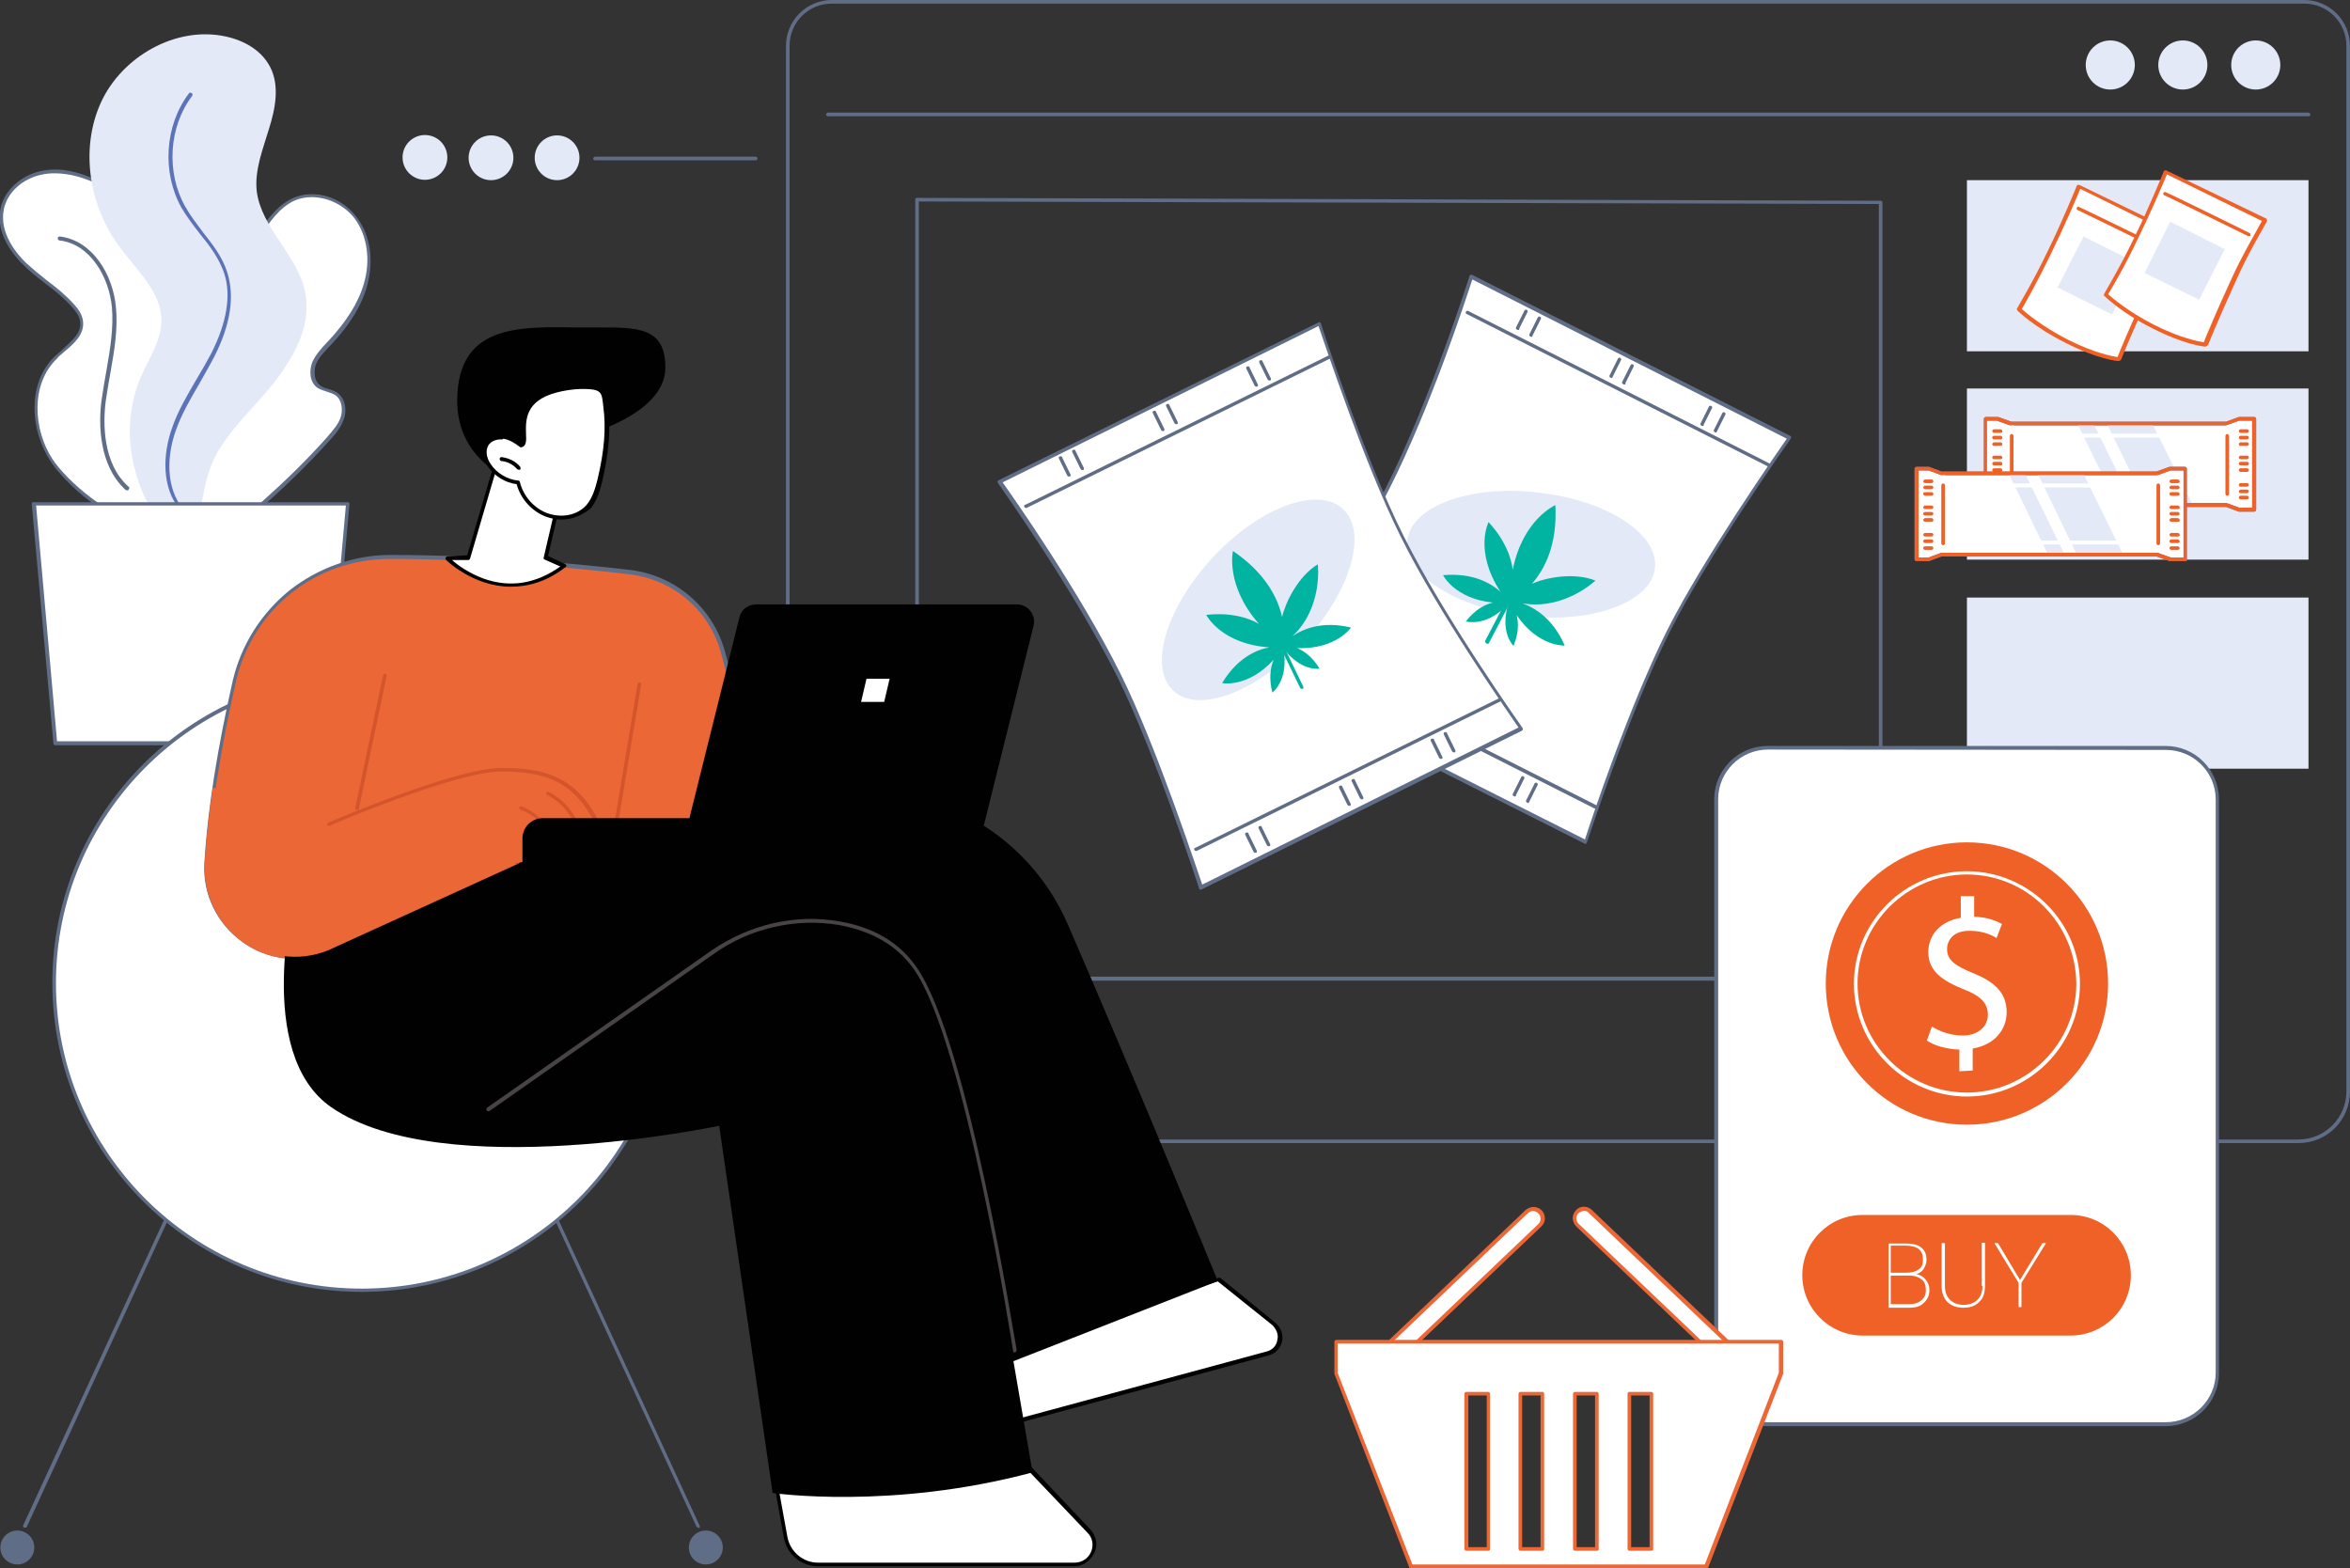 <?xml version="1.0" encoding="UTF-8"?>
<!-- Generator: Adobe Illustrator 16.0.3, SVG Export Plug-In . SVG Version: 6.00 Build 0)  -->
<svg xmlns="http://www.w3.org/2000/svg" xmlns:xlink="http://www.w3.org/1999/xlink" version="1.1" id="Layer_1" x="0px" y="0px" width="650.9px" height="434.4px" viewBox="-68.7 -45.9 650.9 434.4" xml:space="preserve">
<rect x="-68.7" y="-45.9" width="650.9" height="434.4" fill="#333333" stroke="none"/>
<g>
	<path fill="#5F6D86" d="M567.9,270.7H161.7c-7,0-12.7-5.7-12.7-12.7V-33.2c0-7,5.7-12.7,12.7-12.7h407.8c7,0,12.7,5.7,12.7,12.7   v289.6C582.2,264.3,575.9,270.7,567.9,270.7z M161.7-44.9c-6.5,0-11.7,5.2-11.7,11.7V258c0,6.5,5.2,11.7,11.7,11.7h406.2   c7.4,0,13.3-6,13.3-13.3V-33.2c0-6.5-5.2-11.7-11.7-11.7H161.7z"></path>
	<g>
		<g>
			<ellipse fill="#E3E9F6" cx="515.8" cy="-27.9" rx="6.8" ry="6.8"></ellipse>
			<ellipse fill="#E3E9F6" cx="535.9" cy="-27.9" rx="6.8" ry="6.8"></ellipse>
			<ellipse fill="#E3E9F6" cx="556.1" cy="-27.9" rx="6.8" ry="6.8"></ellipse>
		</g>
	</g>
	<path fill="#5F6D86" d="M570.8-13.7H160.6c-0.3,0-0.5-0.3-0.5-0.5s0.3-0.5,0.5-0.5h410.1c0.3,0,0.5,0.3,0.5,0.5   C571.3-13.8,571-13.7,570.8-13.7z"></path>
	<g>
		<path fill="#5F6D86" d="M452.2,225.7H185.3c-0.3,0-0.5-0.3-0.5-0.5V9.4c0-0.1,0.1-0.3,0.1-0.4c0.1-0.1,0.3-0.1,0.4-0.1l0,0    l266.9,0.8c0.3,0,0.5,0.3,0.5,0.5v215.1C452.9,225.4,452.6,225.7,452.2,225.7z M185.8,224.6h265.9V10.6L185.8,9.9V224.6    L185.8,224.6z"></path>
	</g>
	<path fill="#FFFFFF" d="M427,75.6c0,0-22.3,31.4-33.5,53.4c-11.7,23-23,58.5-23,58.5l-88.4-44.6c0,0,22.8-32.2,33.5-53.4   c12.4-24.6,23.2-58.5,23.2-58.5L427,75.6z"></path>
	<path fill="#5F6D86" d="M370.6,187.9c-0.1,0-0.1,0-0.3-0.1l-88.4-44.5c-0.1-0.1-0.3-0.1-0.3-0.4c0-0.1,0-0.3,0.1-0.4   c0.3-0.4,23-32.5,33.5-53.4c12.3-24.3,23-58.1,23.1-58.5c0-0.1,0.1-0.3,0.3-0.4c0.1-0.1,0.3,0,0.4,0l88.1,44.6   c0.1,0.1,0.3,0.1,0.3,0.4c0,0.1,0,0.3-0.1,0.4c-0.3,0.4-22.4,31.6-33.4,53.3c-11.4,22.6-22.8,58-23,58.3c0,0.1-0.1,0.3-0.3,0.4   C370.7,187.9,370.6,187.9,370.6,187.9z M282.9,142.6l87.4,44c1.5-4.7,12.2-36.9,22.8-58c10.3-20.3,30.2-48.8,33.1-53l-87.1-44.1   c-1.5,4.6-11.5,35.4-23,58C306.3,109.2,285.8,138.5,282.9,142.6z"></path>
	<g>
		<path fill="#5F6D86" d="M373.2,178.1c-0.1,0-0.1,0-0.3-0.1l-83.4-42.2l0.5-0.9l83.4,42.2c0.3,0.1,0.4,0.4,0.3,0.6    C373.6,178,373.5,178.1,373.2,178.1z"></path>
		<g>
			<path fill="#5F6D86" d="M302.8,151c-0.1,0-0.1,0-0.3-0.1c-0.3-0.1-0.4-0.4-0.3-0.6l2.3-4.6c0.1-0.3,0.4-0.4,0.6-0.3     c0.3,0.1,0.4,0.4,0.3,0.6l-2.3,4.6C303.3,151,303.1,151,302.8,151z"></path>
			<path fill="#5F6D86" d="M299.3,149.2c-0.1,0-0.1,0-0.3-0.1c-0.3-0.1-0.4-0.4-0.3-0.6l2.3-4.6c0.1-0.3,0.4-0.4,0.8-0.3     c0.3,0.1,0.4,0.4,0.3,0.6l-2.3,4.6C299.7,149.1,299.4,149.2,299.3,149.2z"></path>
			<path fill="#5F6D86" d="M325.2,162.2c-0.1,0-0.1,0-0.3-0.1c-0.3-0.1-0.4-0.4-0.3-0.6l2.3-4.6c0.1-0.3,0.4-0.4,0.6-0.3     c0.3,0.1,0.4,0.4,0.3,0.6l-2.3,4.6C325.5,162,325.4,162.2,325.2,162.2z"></path>
			<path fill="#5F6D86" d="M328.8,163.9c-0.1,0-0.1,0-0.3-0.1c-0.3-0.1-0.4-0.4-0.3-0.6l2.3-4.6c0.1-0.3,0.4-0.4,0.6-0.3     c0.3,0.1,0.4,0.4,0.3,0.6l-2.3,4.6C329.2,163.9,329.1,163.9,328.8,163.9z"></path>
			<path fill="#5F6D86" d="M350.9,174.7c-0.1,0-0.1,0-0.3-0.1c-0.3-0.1-0.4-0.4-0.3-0.6l2.3-4.6c0.1-0.3,0.4-0.4,0.6-0.3     c0.3,0.1,0.4,0.4,0.3,0.6l-2.3,4.6C351.3,174.6,351,174.7,350.9,174.7z"></path>
			<path fill="#5F6D86" d="M354.6,176.5c-0.1,0-0.1,0-0.3-0.1c-0.3-0.1-0.4-0.4-0.3-0.6l2.3-4.6c0.1-0.3,0.4-0.4,0.6-0.3     c0.3,0.1,0.4,0.4,0.3,0.6l-2.3,4.6C354.8,176.4,354.7,176.5,354.6,176.5z"></path>
		</g>
	</g>
	<g>
		<path fill="#5F6D86" d="M421.3,83.4c-0.1,0-0.1,0-0.3-0.1l-83.4-42.2c-0.3-0.1-0.4-0.4-0.3-0.6s0.4-0.4,0.6-0.3l83.4,42.2    c0.3,0.1,0.4,0.4,0.3,0.6C421.7,83.3,421.4,83.4,421.3,83.4z"></path>
		<g>
			<path fill="#5F6D86" d="M355.5,47.4c-0.1,0-0.1,0-0.3-0.1c-0.3-0.1-0.4-0.4-0.3-0.6l2.3-4.6c0.1-0.3,0.4-0.4,0.6-0.3     c0.3,0.1,0.4,0.4,0.3,0.6l-2.3,4.6C355.8,47.3,355.6,47.4,355.5,47.4z"></path>
			<path fill="#5F6D86" d="M351.8,45.5c-0.1,0-0.1,0-0.3-0.1c-0.3-0.1-0.4-0.4-0.3-0.6l2.3-4.6c0.1-0.3,0.4-0.4,0.6-0.3     c0.3,0.1,0.4,0.4,0.3,0.6l-2.3,4.6C352.2,45.4,352,45.5,351.8,45.5z"></path>
			<path fill="#5F6D86" d="M377.7,58.8c-0.1,0-0.1,0-0.3-0.1c-0.3-0.1-0.4-0.4-0.3-0.6l2.3-4.6c0.1-0.3,0.4-0.4,0.6-0.3     c0.3,0.1,0.4,0.4,0.3,0.6l-2.3,4.6C377.9,58.7,377.8,58.8,377.7,58.8z"></path>
			<path fill="#5F6D86" d="M381.2,60.6c-0.1,0-0.1,0-0.3-0.1c-0.3-0.1-0.4-0.4-0.3-0.6l2.3-4.6c0.1-0.3,0.4-0.4,0.6-0.3     c0.3,0.1,0.4,0.4,0.3,0.6l-2.3,4.6C381.6,60.5,381.5,60.6,381.2,60.6z"></path>
			<path fill="#5F6D86" d="M402.9,72.1c-0.1,0-0.1,0-0.3-0.1c-0.3-0.1-0.4-0.4-0.3-0.6l2.3-4.6c0.1-0.3,0.4-0.4,0.6-0.3     c0.3,0.1,0.4,0.4,0.3,0.6l-2.3,4.6C403.3,72,403,72.1,402.9,72.1z"></path>
			<path fill="#5F6D86" d="M406.6,73.9c-0.1,0-0.1,0-0.3-0.1c-0.3-0.1-0.4-0.4-0.3-0.6l2.3-4.6c0.1-0.3,0.4-0.4,0.6-0.3     c0.3,0.1,0.4,0.4,0.3,0.6l-2.3,4.6C406.8,73.8,406.7,73.9,406.6,73.9z"></path>
		</g>
	</g>
	<path fill="#E3E9F6" d="M389.7,111.4c-1,9.4-17.2,15.5-36.1,13.3c-18.9-2.2-33.5-11.4-32.5-20.9c1-9.4,17.2-15.5,36.1-13.3   C376.3,92.6,390.7,101.9,389.7,111.4z"></path>
	<g>
		<path fill="#01B4A2" d="M343.3,132.4c-0.1,0-0.1,0-0.3-0.1c-0.3-0.1-0.4-0.4-0.3-0.8l6.6-12.6c0.1-0.3,0.4-0.4,0.8-0.3    c0.3,0.1,0.4,0.4,0.3,0.8l-6.6,12.6C343.7,132.4,343.5,132.4,343.3,132.4z"></path>
		<path fill="#01B4A2" d="M364.7,132.9c-3.3-7.5-8.2-10.4-11.7-11.7c11.5,2,20.2-6.3,20.2-6.3c-6-2.4-13.9-0.8-17.6,0.9    c3.6-4.1,7.1-10.9,6.5-21.8c0,0-9,3.9-11.8,17.9c-0.5-3.8-2.3-8.4-6.7-13.2c0,0-4.1,8,3.3,19.3c-2.7-2.4-7.6-5.3-15.9-4.6    c0,0,3.2,6.5,13.8,7.6c-2.2,0.5-4.9,1.9-7.5,5.2c0,0,5.7,1.8,11.8-4.9c-2.5,7.9,1.4,11.7,1.4,11.7c1.5-3.6,1.4-6.3,0.9-8.5    C357.4,133.3,364.7,132.9,364.7,132.9z"></path>
	</g>
	<path fill="#FFFFFF" d="M296.9,43.9c0,0,11.9,36.6,22.8,58.7c11.4,23,33.1,53.4,33.1,53.4l-88.6,44c0,0-12.2-37.5-22.7-58.8   c-12.3-24.7-33-53.5-33-53.5L296.9,43.9z"></path>
	<path fill="#5F6D86" d="M264,200.5c-0.1,0-0.1,0-0.3,0c-0.1-0.1-0.3-0.1-0.3-0.4c-0.1-0.4-12.3-37.8-22.7-58.7   c-12.2-24.3-32.7-53.1-33-53.5c-0.1-0.1-0.1-0.3-0.1-0.4c0-0.1,0.1-0.3,0.3-0.4l88.6-43.7c0.1-0.1,0.3-0.1,0.4,0   c0.1,0.1,0.3,0.1,0.3,0.4c0.1,0.4,11.9,36.9,22.8,58.6c11.3,22.7,32.8,53,33,53.3c0.1,0.1,0.1,0.3,0.1,0.4c0,0.1-0.1,0.3-0.3,0.4   l-88.8,44C264.2,200.5,264.2,200.5,264,200.5z M209,87.7c2.8,3.9,21.4,30.4,32.7,53.1c9.8,19.7,20.9,53.5,22.6,58.3l87.6-43.5   c-2.8-4.1-22.2-31.8-32.7-53c-10.1-20.3-21-53.4-22.7-58.2L209,87.7z"></path>
	<g>
		<path fill="#5F6D86" d="M262.6,189.8c-0.1,0-0.4-0.1-0.5-0.3c-0.1-0.3,0-0.6,0.3-0.6l83.9-41.3c0.3-0.1,0.6,0,0.6,0.3    c0.1,0.3,0,0.6-0.3,0.6l-83.9,41.3H262.6z"></path>
		<g>
			<path fill="#5F6D86" d="M282.7,188.5c-0.1,0-0.4-0.1-0.5-0.3l-2.3-4.7c-0.1-0.3,0-0.6,0.3-0.6c0.3-0.1,0.6,0,0.6,0.3l2.3,4.7     c0.1,0.3,0,0.6-0.3,0.6C282.8,188.4,282.8,188.5,282.7,188.5z"></path>
			<path fill="#5F6D86" d="M279,190.3c-0.1,0-0.4-0.1-0.5-0.3l-2.3-4.7c-0.1-0.3,0-0.6,0.3-0.6c0.3-0.1,0.6,0,0.6,0.3l2.3,4.7     c0.1,0.3,0,0.6-0.3,0.6C279.3,190.2,279.1,190.3,279,190.3z"></path>
			<path fill="#5F6D86" d="M305,177.3c-0.1,0-0.4-0.1-0.5-0.3l-2.3-4.7c-0.1-0.3,0-0.6,0.3-0.6c0.3-0.1,0.6,0,0.6,0.3l2.3,4.7     c0.1,0.3,0,0.6-0.3,0.6H305z"></path>
			<path fill="#5F6D86" d="M308.5,175.5c-0.1,0-0.4-0.1-0.5-0.3l-2.3-4.7c-0.1-0.3,0-0.6,0.3-0.6c0.3-0.1,0.6,0,0.6,0.3l2.3,4.7     c0.1,0.3,0,0.6-0.3,0.6C308.8,175.5,308.7,175.5,308.5,175.5z"></path>
			<path fill="#5F6D86" d="M330.4,164.3c-0.1,0-0.4-0.1-0.5-0.3l-2.3-4.7c-0.1-0.3,0-0.6,0.3-0.6c0.3-0.1,0.6,0,0.6,0.3l2.3,4.7     c0.1,0.3,0,0.6-0.3,0.6C330.5,164.2,330.5,164.3,330.4,164.3z"></path>
			<path fill="#5F6D86" d="M334,162.5c-0.1,0-0.4-0.1-0.5-0.3l-2.3-4.7c-0.1-0.3,0-0.6,0.3-0.6c0.3-0.1,0.6,0,0.6,0.3l2.3,4.7     c0.1,0.3,0,0.6-0.3,0.6C334.2,162.4,334,162.5,334,162.5z"></path>
		</g>
	</g>
	<g>
		<path fill="#5F6D86" d="M215.5,94.8c-0.1,0-0.4-0.1-0.5-0.3c-0.1-0.3,0-0.6,0.3-0.6l83.9-41.3c0.3-0.1,0.6,0,0.6,0.3    c0.1,0.3,0,0.6-0.3,0.6l-83.9,41.3H215.5z"></path>
		<g>
			<path fill="#5F6D86" d="M231.1,84.3c-0.1,0-0.4-0.1-0.5-0.3l-2.3-4.7c-0.1-0.3,0-0.6,0.3-0.6c0.3-0.1,0.6,0,0.6,0.3l2.3,4.7     c0.1,0.3,0,0.6-0.3,0.6H231.1z"></path>
			<path fill="#5F6D86" d="M227.4,86.1c-0.1,0-0.4-0.1-0.5-0.3l-2.3-4.7c-0.1-0.3,0-0.6,0.3-0.6c0.3-0.1,0.6,0,0.6,0.3l2.3,4.7     c0.1,0.3,0,0.6-0.3,0.6H227.4z"></path>
			<path fill="#5F6D86" d="M253.4,73.5c-0.1,0-0.4-0.1-0.5-0.3l-2.3-4.7c-0.1-0.3,0-0.6,0.3-0.6c0.3-0.1,0.6,0,0.6,0.3l2.3,4.7     c0.1,0.3,0,0.6-0.3,0.6C253.6,73.5,253.5,73.5,253.4,73.5z"></path>
			<path fill="#5F6D86" d="M257.1,71.6c-0.1,0-0.4-0.1-0.5-0.3l-2.3-4.7c-0.1-0.3,0-0.6,0.3-0.6c0.3-0.1,0.6,0,0.6,0.3l2.3,4.7     c0.1,0.3,0,0.6-0.3,0.6C257.2,71.6,257.2,71.6,257.1,71.6z"></path>
			<path fill="#5F6D86" d="M279.3,61.2c-0.1,0-0.4-0.1-0.5-0.3l-2.3-4.7c-0.1-0.3,0-0.6,0.3-0.6c0.3-0.1,0.6,0,0.6,0.3l2.3,4.7     c0.1,0.3,0,0.6-0.3,0.6H279.3z"></path>
			<path fill="#5F6D86" d="M282.9,59.5c-0.1,0-0.4-0.1-0.5-0.3l-2.3-4.7c-0.1-0.3,0-0.6,0.3-0.6c0.3-0.1,0.6,0,0.6,0.3l2.3,4.7     c0.1,0.3,0,0.6-0.3,0.6H282.9z"></path>
		</g>
	</g>
	<path fill="#E3E9F6" d="M303.3,95.1c7,6.5,2,23-10.9,36.9c-13.1,13.8-29.2,19.9-36.1,13.4c-7-6.5-2-23,10.9-36.9   C280.1,94.6,296.4,88.6,303.3,95.1z"></path>
	<g>
		<path fill="#01B4A2" d="M291.9,144.9c-0.1,0-0.4-0.1-0.5-0.3l-6.2-12.8c-0.1-0.3,0-0.6,0.3-0.6c0.3-0.1,0.6,0,0.6,0.3l6.2,12.8    c0.1,0.3,0,0.6-0.3,0.6C292.1,144.9,292.1,144.9,291.9,144.9z"></path>
		<path fill="#01B4A2" d="M305.5,127.9c-8-1.9-13.3,0.4-16.2,2.4c8.5-8,7-19.9,7-19.9c-5.5,3.3-9,10.7-9.9,14.6    c-1.1-5.2-4.6-12.2-13.6-18.3c0,0-2.2,9.5,7.2,20.2c-3.3-1.9-8.1-3.2-14.6-2.5c0,0,4.1,8.1,17.5,9c-3.5,0.6-8.9,2.9-13.1,9.9    c0,0,7.1,1.4,14.3-6.5c-0.9,2-1.4,5.1-0.4,9.1c0,0,4.8-3.4,3-12.4c4.8,6.7,10.1,5.8,10.1,5.8c-2-3.3-4.3-4.9-6.2-5.7    C301.4,134,305.5,127.9,305.5,127.9z"></path>
	</g>
	<g>
		<rect x="476.1" y="4" fill="#E3E9F6" width="94.6" height="47.4"></rect>
		<rect x="476.1" y="61.7" fill="#E3E9F6" width="94.6" height="47.4"></rect>
		<rect x="476.1" y="119.6" fill="#E3E9F6" width="94.6" height="47.4"></rect>
	</g>
	<g>
		<polygon fill="#FFFFFF" points="488.1,71.5 484.6,70.1 481.1,70.1 481.1,95.2 484.6,95.2 488.1,93.9 547.8,93.9 551.4,95.2     555.7,95.2 555.7,70.1 551.4,70.1 547.8,71.5   "></polygon>
		<path fill="#5B73B7" d="M555.7,95.8h-4.2c-0.1,0-0.1,0-0.1,0l-3.5-1.3h-59.5l-3.6,1.3c-0.1,0-0.1,0-0.1,0h-3.4    c-0.3,0-0.5-0.3-0.5-0.5V70.1c0-0.3,0.3-0.5,0.5-0.5h3.4c0.1,0,0.1,0,0.1,0l3.6,1.3h59.5l3.5-1.3c0.1,0,0.1,0,0.1,0h4.2    c0.3,0,0.5,0.3,0.5,0.5v25.1C556.2,95.6,555.9,95.8,555.7,95.8z M551.5,94.7h3.6V70.6h-3.6l-3.6,1.3c-0.1,0-0.1,0-0.1,0h-59.7    c-0.1,0-0.1,0-0.1,0l-3.6-1.3h-2.8v24.1h2.8l3.6-1.3c0.1,0,0.1,0,0.1,0h59.7c0.1,0,0.1,0,0.1,0L551.5,94.7z"></path>
	</g>
	<g>
		<path fill="#EF6126" d="M548.2,91.4c-0.3,0-0.5-0.3-0.5-0.5V74.8c0-0.3,0.3-0.5,0.5-0.5s0.5,0.3,0.5,0.5v16.1    C548.7,91.2,548.5,91.4,548.2,91.4z"></path>
		<g>
			<g>
				<path fill="#EF6126" d="M553.7,74h-1.8c-0.3,0-0.5-0.3-0.5-0.5c0-0.3,0.3-0.5,0.5-0.5h1.8c0.3,0,0.5,0.3,0.5,0.5      C554.2,73.8,553.9,74,553.7,74z"></path>
				<path fill="#EF6126" d="M553.7,75.8h-1.8c-0.3,0-0.5-0.3-0.5-0.5c0-0.3,0.3-0.5,0.5-0.5h1.8c0.3,0,0.5,0.3,0.5,0.5      C554.2,75.6,553.9,75.8,553.7,75.8z"></path>
				<path fill="#EF6126" d="M553.7,77.6h-1.8c-0.3,0-0.5-0.3-0.5-0.5s0.3-0.5,0.5-0.5h1.8c0.3,0,0.5,0.3,0.5,0.5      S553.9,77.6,553.7,77.6z"></path>
			</g>
			<g>
				<path fill="#EF6126" d="M553.7,81.3h-1.8c-0.3,0-0.5-0.3-0.5-0.5c0-0.3,0.3-0.5,0.5-0.5h1.8c0.3,0,0.5,0.3,0.5,0.5      C554.2,81,553.9,81.3,553.7,81.3z"></path>
				<path fill="#EF6126" d="M553.7,83h-1.8c-0.3,0-0.5-0.3-0.5-0.5s0.3-0.5,0.5-0.5h1.8c0.3,0,0.5,0.3,0.5,0.5      C554.2,82.9,553.9,83,553.7,83z"></path>
				<path fill="#EF6126" d="M553.7,84.8h-1.8c-0.3,0-0.5-0.3-0.5-0.5c0-0.3,0.3-0.5,0.5-0.5h1.8c0.3,0,0.5,0.3,0.5,0.5      C554.2,84.6,553.9,84.8,553.7,84.8z"></path>
			</g>
			<g>
				<path fill="#EF6126" d="M553.7,88.9h-1.8c-0.3,0-0.5-0.3-0.5-0.5c0-0.3,0.3-0.5,0.5-0.5h1.8c0.3,0,0.5,0.3,0.5,0.5      C554.2,88.6,553.9,88.9,553.7,88.9z"></path>
				<path fill="#EF6126" d="M553.7,90.7h-1.8c-0.3,0-0.5-0.3-0.5-0.5s0.3-0.5,0.5-0.5h1.8c0.3,0,0.5,0.3,0.5,0.5      S553.9,90.7,553.7,90.7z"></path>
				<path fill="#EF6126" d="M553.7,92.4h-1.8c-0.3,0-0.5-0.3-0.5-0.5c0-0.3,0.3-0.5,0.5-0.5h1.8c0.3,0,0.5,0.3,0.5,0.5      C554.2,92.2,553.9,92.4,553.7,92.4z"></path>
			</g>
		</g>
	</g>
	<g>
		<path fill="#EF6126" d="M488.5,91.4c-0.3,0-0.5-0.3-0.5-0.5V74.8c0-0.3,0.3-0.5,0.5-0.5c0.3,0,0.5,0.3,0.5,0.5v16.1    C489,91.2,488.9,91.4,488.5,91.4z"></path>
		<g>
			<g>
				<path fill="#EF6126" d="M485.4,74h-1.8c-0.3,0-0.5-0.3-0.5-0.5c0-0.3,0.3-0.5,0.5-0.5h1.8c0.3,0,0.5,0.3,0.5,0.5      C486,73.8,485.7,74,485.4,74z"></path>
				<path fill="#EF6126" d="M485.4,75.8h-1.8c-0.3,0-0.5-0.3-0.5-0.5c0-0.3,0.3-0.5,0.5-0.5h1.8c0.3,0,0.5,0.3,0.5,0.5      C486,75.6,485.7,75.8,485.4,75.8z"></path>
				<path fill="#EF6126" d="M485.4,77.6h-1.8c-0.3,0-0.5-0.3-0.5-0.5s0.3-0.5,0.5-0.5h1.8c0.3,0,0.5,0.3,0.5,0.5      S485.7,77.6,485.4,77.6z"></path>
			</g>
			<g>
				<path fill="#EF6126" d="M485.4,81.3h-1.8c-0.3,0-0.5-0.3-0.5-0.5c0-0.3,0.3-0.5,0.5-0.5h1.8c0.3,0,0.5,0.3,0.5,0.5      C486,81,485.7,81.3,485.4,81.3z"></path>
				<path fill="#EF6126" d="M485.4,83h-1.8c-0.3,0-0.5-0.3-0.5-0.5s0.3-0.5,0.5-0.5h1.8c0.3,0,0.5,0.3,0.5,0.5      C486,82.9,485.7,83,485.4,83z"></path>
				<path fill="#EF6126" d="M485.4,84.8h-1.8c-0.3,0-0.5-0.3-0.5-0.5c0-0.3,0.3-0.5,0.5-0.5h1.8c0.3,0,0.5,0.3,0.5,0.5      C486,84.6,485.7,84.8,485.4,84.8z"></path>
			</g>
			<g>
				<path fill="#EF6126" d="M485.4,88.9h-1.8c-0.3,0-0.5-0.3-0.5-0.5c0-0.3,0.3-0.5,0.5-0.5h1.8c0.3,0,0.5,0.3,0.5,0.5      C486,88.6,485.7,88.9,485.4,88.9z"></path>
				<path fill="#EF6126" d="M485.4,90.7h-1.8c-0.3,0-0.5-0.3-0.5-0.5s0.3-0.5,0.5-0.5h1.8c0.3,0,0.5,0.3,0.5,0.5      S485.7,90.7,485.4,90.7z"></path>
				<path fill="#EF6126" d="M485.4,92.4h-1.8c-0.3,0-0.5-0.3-0.5-0.5c0-0.3,0.3-0.5,0.5-0.5h1.8c0.3,0,0.5,0.3,0.5,0.5      C486,92.2,485.7,92.4,485.4,92.4z"></path>
			</g>
		</g>
	</g>
	<polygon fill="#E3E9F6" points="527.5,71.5 538.6,93.9 525.8,93.9 514.9,71.5  "></polygon>
	<polygon fill="#E3E9F6" points="511.2,71.5 522.2,93.9 517.7,93.9 506.7,71.5  "></polygon>
	<path fill="#FFFFFF" d="M544.5,75.3h-52.2c-0.1,0-0.3,0-0.3-0.1l-3.7-2.5c-0.3-0.1-0.3-0.5-0.1-0.8c0.1-0.3,0.5-0.3,0.8-0.1   l3.5,2.4h52l3.3-2.2c0.3-0.1,0.6-0.1,0.8,0.1c0.1,0.3,0.1,0.6-0.1,0.8l-3.4,2.3C544.7,75.3,544.5,75.3,544.5,75.3z"></path>
	<path fill="#FFFFFF" d="M547.8,93.6c-0.1,0-0.3,0-0.3-0.1L544,91h-52l-3.3,2.2c-0.3,0.1-0.6,0.1-0.8-0.1s-0.1-0.6,0.1-0.8l3.4-2.3   c0.1-0.1,0.1-0.1,0.3-0.1H544c0.1,0,0.3,0,0.3,0.1l3.7,2.5c0.3,0.1,0.3,0.5,0.1,0.8C548.2,93.4,548,93.6,547.8,93.6z"></path>
	<path fill="#EF6126" d="M555.7,95.8h-4.2c-0.1,0-0.1,0-0.1,0l-3.5-1.3h-59.5l-3.6,1.3c-0.1,0-0.1,0-0.1,0h-3.4   c-0.3,0-0.5-0.3-0.5-0.5V70.1c0-0.3,0.3-0.5,0.5-0.5h3.4c0.1,0,0.1,0,0.1,0l3.6,1.3h59.5l3.5-1.3c0.1,0,0.1,0,0.1,0h4.2   c0.3,0,0.5,0.3,0.5,0.5v25.1C556.2,95.6,555.9,95.8,555.7,95.8z M551.5,94.7h3.6V70.6h-3.6l-3.6,1.3c-0.1,0-0.1,0-0.1,0h-59.7   c-0.1,0-0.1,0-0.1,0l-3.6-1.3h-2.8v24.1h2.8l3.6-1.3c0.1,0,0.1,0,0.1,0h59.7c0.1,0,0.1,0,0.1,0L551.5,94.7z"></path>
	<g>
		<polygon fill="#FFFFFF" points="469.1,85.3 465.5,83.9 462.1,83.9 462.1,109 465.5,109 469.1,107.8 528.8,107.8 532.4,109     536.5,109 536.5,83.9 532.4,83.9 528.8,85.3   "></polygon>
		<path fill="#5B73B7" d="M536.5,109.5h-4.2c-0.1,0-0.1,0-0.1,0l-3.6-1.3h-59.5l-3.5,1.3c-0.1,0-0.1,0-0.1,0h-3.4    c-0.3,0-0.5-0.3-0.5-0.5V83.9c0-0.3,0.3-0.5,0.5-0.5h3.4c0.1,0,0.1,0,0.1,0l3.5,1.3h59.5l3.6-1.3c0.1,0,0.1,0,0.1,0h4.2    c0.3,0,0.5,0.3,0.5,0.5V109C537.2,109.4,536.9,109.5,536.5,109.5z M532.5,108.5h3.6V84.4h-3.6l-3.6,1.3c-0.1,0-0.1,0-0.1,0h-59.7    c-0.1,0-0.1,0-0.1,0l-3.5-1.3h-2.8v24.1h2.8l3.5-1.3c0.1,0,0.1,0,0.1,0h59.7c0.1,0,0.1,0,0.1,0L532.5,108.5z"></path>
	</g>
	<g>
		<path fill="#EF6126" d="M529.1,105.1c-0.3,0-0.5-0.3-0.5-0.5V88.5c0-0.3,0.3-0.5,0.5-0.5c0.3,0,0.5,0.3,0.5,0.5v16.1    C529.6,105,529.3,105.1,529.1,105.1z"></path>
		<g>
			<g>
				<path fill="#EF6126" d="M534.5,87.9h-1.8c-0.3,0-0.5-0.3-0.5-0.5s0.3-0.5,0.5-0.5h1.8c0.3,0,0.5,0.3,0.5,0.5      C535.2,87.6,534.9,87.9,534.5,87.9z"></path>
				<path fill="#EF6126" d="M534.5,89.6h-1.8c-0.3,0-0.5-0.3-0.5-0.5s0.3-0.5,0.5-0.5h1.8c0.3,0,0.5,0.3,0.5,0.5      S534.9,89.6,534.5,89.6z"></path>
				<path fill="#EF6126" d="M534.5,91.4h-1.8c-0.3,0-0.5-0.3-0.5-0.5c0-0.4,0.3-0.5,0.5-0.5h1.8c0.3,0,0.5,0.3,0.5,0.5      C535,91.2,534.9,91.4,534.5,91.4z"></path>
			</g>
			<g>
				<path fill="#EF6126" d="M534.5,95.1h-1.8c-0.3,0-0.5-0.3-0.5-0.5s0.3-0.5,0.5-0.5h1.8c0.3,0,0.5,0.3,0.5,0.5      C535.2,94.8,534.9,95.1,534.5,95.1z"></path>
				<path fill="#EF6126" d="M534.5,96.9h-1.8c-0.3,0-0.5-0.3-0.5-0.5c0-0.3,0.3-0.5,0.5-0.5h1.8c0.3,0,0.5,0.3,0.5,0.5      C535,96.6,534.9,96.9,534.5,96.9z"></path>
				<path fill="#EF6126" d="M534.5,98.6h-1.8c-0.3,0-0.5-0.3-0.5-0.5s0.3-0.5,0.5-0.5h1.8c0.3,0,0.5,0.3,0.5,0.5      C535.2,98.5,534.9,98.6,534.5,98.6z"></path>
			</g>
			<g>
				<path fill="#EF6126" d="M534.5,102.7h-1.8c-0.3,0-0.5-0.3-0.5-0.5s0.3-0.5,0.5-0.5h1.8c0.3,0,0.5,0.3,0.5,0.5      C535.2,102.4,534.9,102.7,534.5,102.7z"></path>
				<path fill="#EF6126" d="M534.5,104.5h-1.8c-0.3,0-0.5-0.3-0.5-0.5c0-0.3,0.3-0.5,0.5-0.5h1.8c0.3,0,0.5,0.3,0.5,0.5      C535.2,104.2,534.9,104.5,534.5,104.5z"></path>
				<path fill="#EF6126" d="M534.5,106.4h-1.8c-0.3,0-0.5-0.3-0.5-0.5c0-0.3,0.3-0.5,0.5-0.5h1.8c0.3,0,0.5,0.3,0.5,0.5      C535,106.1,534.9,106.4,534.5,106.4z"></path>
			</g>
		</g>
	</g>
	<g>
		<path fill="#EF6126" d="M469.5,105.1c-0.3,0-0.5-0.3-0.5-0.5V88.5c0-0.3,0.3-0.5,0.5-0.5c0.3,0,0.5,0.3,0.5,0.5v16.1    C470,105,469.7,105.1,469.5,105.1z"></path>
		<g>
			<g>
				<path fill="#EF6126" d="M466.3,87.9h-1.8c-0.3,0-0.5-0.3-0.5-0.5s0.3-0.5,0.5-0.5h1.8c0.3,0,0.5,0.3,0.5,0.5      S466.6,87.9,466.3,87.9z"></path>
				<path fill="#EF6126" d="M466.3,89.6h-1.8c-0.3,0-0.5-0.3-0.5-0.5s0.3-0.5,0.5-0.5h1.8c0.3,0,0.5,0.3,0.5,0.5      S466.6,89.6,466.3,89.6z"></path>
				<path fill="#EF6126" d="M466.3,91.4h-1.8c-0.3,0-0.5-0.3-0.5-0.5c0-0.4,0.3-0.5,0.5-0.5h1.8c0.3,0,0.5,0.3,0.5,0.5      C466.8,91.2,466.6,91.4,466.3,91.4z"></path>
			</g>
			<g>
				<path fill="#EF6126" d="M466.3,95.1h-1.8c-0.3,0-0.5-0.3-0.5-0.5s0.3-0.5,0.5-0.5h1.8c0.3,0,0.5,0.3,0.5,0.5      S466.6,95.1,466.3,95.1z"></path>
				<path fill="#EF6126" d="M466.3,96.9h-1.8c-0.3,0-0.5-0.3-0.5-0.5c0-0.3,0.3-0.5,0.5-0.5h1.8c0.3,0,0.5,0.3,0.5,0.5      C466.8,96.6,466.6,96.9,466.3,96.9z"></path>
				<path fill="#EF6126" d="M466.3,98.6h-1.8c-0.3,0-0.5-0.3-0.5-0.5s0.3-0.5,0.5-0.5h1.8c0.3,0,0.5,0.3,0.5,0.5      C466.8,98.5,466.6,98.6,466.3,98.6z"></path>
			</g>
			<g>
				<path fill="#EF6126" d="M466.3,102.7h-1.8c-0.3,0-0.5-0.3-0.5-0.5s0.3-0.5,0.5-0.5h1.8c0.3,0,0.5,0.3,0.5,0.5      S466.6,102.7,466.3,102.7z"></path>
				<path fill="#EF6126" d="M466.3,104.5h-1.8c-0.3,0-0.5-0.3-0.5-0.5c0-0.3,0.3-0.5,0.5-0.5h1.8c0.3,0,0.5,0.3,0.5,0.5      C466.8,104.2,466.6,104.5,466.3,104.5z"></path>
				<path fill="#EF6126" d="M466.3,106.4h-1.8c-0.3,0-0.5-0.3-0.5-0.5c0-0.3,0.3-0.5,0.5-0.5h1.8c0.3,0,0.5,0.3,0.5,0.5      C466.8,106.1,466.6,106.4,466.3,106.4z"></path>
			</g>
		</g>
	</g>
	<polygon fill="#E3E9F6" points="508.4,85.3 519.4,107.8 506.6,107.8 495.7,85.3  "></polygon>
	<polygon fill="#E3E9F6" points="492.2,85.3 503.2,107.8 498.6,107.8 487.7,85.3  "></polygon>
	<path fill="#FFFFFF" d="M525.4,89.1h-52.2c-0.1,0-0.3,0-0.3-0.1l-3.7-2.5c-0.3-0.1-0.3-0.5-0.1-0.8s0.5-0.3,0.8-0.1l3.5,2.4h52   l3.3-2.2c0.3-0.1,0.6-0.1,0.8,0.1c0.1,0.3,0.1,0.6-0.1,0.8l-3.4,2.3C525.6,89.1,525.5,89.1,525.4,89.1z"></path>
	<path fill="#FFFFFF" d="M528.8,107.4c-0.1,0-0.3,0-0.3-0.1l-3.6-2.4h-52l-3.3,2.2c-0.3,0.1-0.6,0.1-0.8-0.1s-0.1-0.6,0.1-0.8   l3.4-2.3c0.1-0.1,0.1-0.1,0.3-0.1H525c0.1,0,0.3,0,0.3,0.1l3.7,2.5c0.3,0.1,0.3,0.5,0.1,0.8C529.1,107.3,528.9,107.4,528.8,107.4z"></path>
	<path fill="#EF6126" d="M536.5,109.5h-4.2c-0.1,0-0.1,0-0.1,0l-3.6-1.3h-59.5l-3.5,1.3c-0.1,0-0.1,0-0.1,0h-3.4   c-0.3,0-0.5-0.3-0.5-0.5V83.9c0-0.3,0.3-0.5,0.5-0.5h3.4c0.1,0,0.1,0,0.1,0l3.5,1.3h59.5l3.6-1.3c0.1,0,0.1,0,0.1,0h4.2   c0.3,0,0.5,0.3,0.5,0.5V109C537.2,109.4,536.9,109.5,536.5,109.5z M532.5,108.5h3.6V84.4h-3.6l-3.6,1.3c-0.1,0-0.1,0-0.1,0h-59.7   c-0.1,0-0.1,0-0.1,0l-3.5-1.3h-2.8v24.1h2.8l3.5-1.3c0.1,0,0.1,0,0.1,0h59.7c0.1,0,0.1,0,0.1,0L532.5,108.5z"></path>
	<path fill="#FFFFFF" d="M534.5,19.3c0,0-5.2,8.9-8.9,16.7c-5.2,11.5-7.6,17.5-7.6,17.5s-5.6-0.5-14.6-5.1   c-8.4-4.2-13.1-8.7-13.1-8.7s4.3-7,8.6-16c3.8-7.9,8-18,8-18L534.5,19.3z"></path>
	<path fill="#EF6126" d="M518,54.1L518,54.1c-0.3,0-5.7-0.5-14.7-5.1c-8.4-4.2-13.1-8.7-13.2-8.9c-0.1-0.1-0.3-0.4-0.1-0.6   c0-0.1,4.3-7.1,8.5-15.9c3.8-7.7,8-17.9,8-18c0.1-0.1,0.1-0.3,0.3-0.3c0.1,0,0.3,0,0.4,0l27.6,13.4c0.1,0.1,0.3,0.1,0.3,0.4   c0,0.1,0,0.3,0,0.4c0,0.1-5.3,8.9-8.7,16.7c-5.2,11.4-7.6,17.5-7.6,17.5C518.5,54,518.3,54.1,518,54.1z M491.3,39.7   c1.1,1,5.6,4.8,12.6,8.4c7.5,3.8,12.6,4.7,13.9,4.9c0.6-1.5,3-7.4,7.5-17.2c3-6.7,7.5-14.3,8.6-16.4L507.5,6.4   c-0.9,2.2-4.6,10.8-7.9,17.5C495.8,31.8,492.2,38.2,491.3,39.7z"></path>
	<g>
		<g>
			<path fill="#EF6126" d="M530.3,23.6c-0.1,0-0.1,0-0.3,0c-12.9-6.3-23.1-11.3-23.2-11.3c-0.3-0.1-0.4-0.4-0.3-0.6     c0.1-0.3,0.4-0.4,0.6-0.3c0.1,0,10.3,4.9,23.2,11.3c0.3,0.1,0.4,0.4,0.3,0.6C530.7,23.4,530.5,23.6,530.3,23.6z"></path>
		</g>
	</g>
	<polygon fill="#E3E9F6" points="516.3,41.2 501.2,33.7 508.4,19.6 523.4,27.1  "></polygon>
	<path fill="#FFFFFF" d="M558.6,15.2c0,0-5.2,8.9-8.9,16.7c-5.2,11.5-7.6,17.5-7.6,17.5s-5.6-0.5-14.6-5.1   c-8.4-4.2-13.1-8.8-13.1-8.8s4.3-7,8.6-16c3.8-7.9,8-18,8-18L558.6,15.2z"></path>
	<path fill="#EF6126" d="M542.1,50.1L542.1,50.1c-0.3,0-5.7-0.5-14.7-5.1c-8.4-4.2-13.1-8.8-13.2-8.9c-0.1-0.1-0.3-0.4-0.1-0.6   c0-0.1,4.3-7.1,8.5-15.9c3.8-7.7,8-17.9,8-18c0.1-0.1,0.1-0.3,0.3-0.3s0.3,0,0.4,0l27.6,13.3c0.1,0.1,0.3,0.1,0.3,0.4   c0,0.1,0,0.3,0,0.4c0,0.1-5.3,8.9-8.7,16.7c-5.2,11.4-7.6,17.5-7.6,17.5C542.5,49.9,542.4,50.1,542.1,50.1z M515.2,35.6   c1.1,1,5.6,4.8,12.6,8.4c7.5,3.8,12.6,4.7,13.9,4.9c0.6-1.5,3-7.4,7.5-17.2c3-6.7,7.5-14.3,8.6-16.4L531.5,2.4   c-0.9,2.2-4.6,10.8-7.9,17.5C519.9,27.8,516.1,34.1,515.2,35.6z"></path>
	<g>
		<g>
			<path fill="#EF6126" d="M554.3,19.5c-0.1,0-0.1,0-0.3,0C541.1,13.2,531,8.2,530.8,8.2c-0.3-0.1-0.4-0.4-0.3-0.6     c0.1-0.3,0.4-0.4,0.6-0.3c0.1,0,10.3,4.9,23.2,11.3c0.3,0.1,0.4,0.4,0.3,0.6C554.7,19.4,554.6,19.5,554.3,19.5z"></path>
		</g>
	</g>
	<polygon fill="#E3E9F6" points="540.4,37.1 525.3,29.7 532.4,15.5 547.5,23.1  "></polygon>
	<path fill="#FFFFFF" d="M531.1,161.2H420.9c-7.9,0-14.3,6.3-14.3,14.3v158.9c0,7.9,6.3,14.3,14.3,14.3h110.2   c7.9,0,14.3-6.3,14.3-14.3V175.5C545.4,167.5,539.1,161.2,531.1,161.2z"></path>
	<path fill="#5F6D86" d="M531.1,349.1H420.9c-8.2,0-14.8-6.6-14.8-14.8V175.5c0-8.1,6.6-14.8,14.8-14.8h110.2   c8.2,0,14.8,6.6,14.8,14.8v158.9C545.9,342.5,539.3,349.1,531.1,349.1z M421,161.7c-7.6,0-13.8,6.2-13.8,13.7v158.9   c0,7.6,6.2,13.7,13.8,13.7h110.2c7.6,0,13.8-6.2,13.8-13.7V175.5c0-7.6-6.2-13.7-13.8-13.7L421,161.7L421,161.7z"></path>
	<ellipse fill="#EF6126" cx="476.1" cy="226.5" rx="39.1" ry="39.1"></ellipse>
	<path fill="#FFFFFF" d="M476.1,257.8c-17.2,0-31.3-14.1-31.3-31.2c0-17.2,14.1-31.2,31.3-31.2s31.3,14.1,31.3,31.2   S493.3,257.8,476.1,257.8z M476.1,196.3c-16.6,0-30.3,13.6-30.3,30.2s13.6,30.2,30.3,30.2c16.6,0,30.3-13.6,30.3-30.2   C506.2,209.9,492.8,196.3,476.1,196.3z"></path>
	<g>
		<path fill="#FFFFFF" d="M474,250.8v-6c-3.4-0.1-7-1.1-9-2.5l1.4-3.9c2.2,1.4,5.2,2.5,8.5,2.5c4.2,0,7-2.4,7-5.8    c0-3.3-2.3-5.3-6.7-7c-6-2.4-9.8-5.1-9.8-10.3c0-4.9,3.5-8.6,9-9.5v-6h3.7v5.7c3.6,0.1,6,1.1,7.7,2l-1.5,3.9c-1.3-0.8-3.7-2-7.5-2    c-4.6,0-6.2,2.7-6.2,5.1c0,3,2.2,4.6,7.4,6.7c6.1,2.5,9.1,5.6,9.1,10.8c0,4.7-3.3,9-9.4,10v6.1L474,250.8L474,250.8z"></path>
	</g>
	<path fill="#EF6126" d="M504.8,290.6h-57.6c-9.3,0-16.7,7.5-16.7,16.7s7.5,16.7,16.7,16.7h57.6c9.3,0,16.7-7.5,16.7-16.7   S514.1,290.6,504.8,290.6z"></path>
	<g>
		<g>
			<path fill="#FFFFFF" d="M462.1,307c0.8-0.3,1.4-0.6,1.9-1.3c0.5-0.8,0.9-1.6,0.9-2.7c0-1.5-0.5-2.7-1.5-3.4     c-1-0.8-2.4-1.1-4.3-1.1h-4.7v17.8h5.7c1.8,0,3.2-0.4,4.1-1.4c1-0.9,1.5-2,1.5-3.6c0-1.1-0.4-2-1.1-2.9     C463.9,307.6,463,307.1,462.1,307z M463.5,314.2c-0.9,0.8-2,1.1-3.4,1.1H455v-7.9h5.3c1.4,0,2.4,0.4,3.3,1.1     c0.8,0.6,1.1,1.6,1.1,2.7C464.8,312.4,464.4,313.5,463.5,314.2z M462.7,305.7c-0.8,0.6-2,0.9-3.6,0.9H455v-7.5h4.1     c3.3,0,4.8,1.3,4.8,3.7C464,304.2,463.6,305.1,462.7,305.7z"></path>
			<path fill="#FFFFFF" d="M480.4,310.3c0,1.6-0.5,2.9-1.4,3.8c-0.9,0.9-2.3,1.4-3.8,1.4c-1.5,0-2.9-0.5-3.8-1.4     c-0.9-0.9-1.4-2.2-1.4-3.8v-11.9h-0.9v12c0,1.8,0.6,3.3,1.6,4.3c1,1,2.5,1.6,4.4,1.6s3.3-0.5,4.4-1.6c1.1-1,1.6-2.5,1.6-4.4v-12     h-0.9V310.3L480.4,310.3z"></path>
			<polygon fill="#FFFFFF" points="497,298.4 490.8,308.6 484.7,298.4 483.7,298.4 490.4,309.4 490.4,316.1 491.2,316.1      491.2,309.4 498,298.4    "></polygon>
		</g>
	</g>
	<path fill="#FFFFFF" d="M22.2,75.8c1.6-1.8,3.3-3.8,4.1-6.1c0.8-2.3,0.1-5.2-1.9-6.6c-1.4-1-3.3-1-4.8-2.2   c-1.9-1.4-2.2-4.3-1.3-6.5c0.9-2.2,2.7-3.9,4.3-5.6c4.4-4.7,8.2-10,9.9-16.2c1.8-6.2,1.1-13.2-2.7-18.4c-3.8-5.2-11.2-7.7-17-5.2   c-4.3,1.9-7.2,6.1-9.8,10C-3.4,29-10.1,39-15.1,49.9c-4.9,10.8-8.4,22.6-8,34.5c0.1,4.3,0.8,8.8,2.8,12.6c2,3.8,5.8,6.8,10.1,7.2   c7,0.6,9.6-6.7,14.1-10.7C10.4,88.1,16.5,82.2,22.2,75.8z"></path>
	<path fill="#5F6D86" d="M-9.4,104.9c-0.3,0-0.6,0-0.9,0c-4.2-0.4-8.2-3.3-10.7-7.5c-1.9-3.3-2.8-7.5-2.9-12.8   c-0.3-10.8,2.4-22.6,8.1-34.7C-10.6,38.9-4,28.8,2.6,19C5,15.3,8,10.9,12.6,8.9c5.8-2.5,13.4-0.3,17.6,5.5   c3.7,4.9,4.7,11.9,2.8,18.8c-1.5,5.5-4.8,10.9-10.1,16.5l-0.4,0.4c-1.4,1.5-2.9,3-3.7,4.9c-0.6,1.9-0.6,4.4,1.1,5.8   c0.6,0.5,1.4,0.8,2.3,1c0.9,0.3,1.6,0.5,2.4,1c2.4,1.6,2.8,4.8,2,7.2c-0.8,2.4-2.3,4.3-4.1,6.2c-5.7,6.3-11.9,12.4-18.3,18   c-1.3,1.1-2.4,2.5-3.6,4.1C-1.9,101.4-4.7,104.9-9.4,104.9z M17.6,8.7c-1.6,0-3.2,0.3-4.6,0.9c-4.3,1.9-7.2,6.2-9.5,9.8   c-6.5,9.9-13.2,20-18.1,30.8c-5.6,12-8.2,23.6-8,34.2c0.1,5.2,1,9.1,2.8,12.3c2.2,4.1,6,6.7,9.8,7c4.7,0.4,7.2-2.8,10-6.3   c1.1-1.4,2.4-2.9,3.7-4.2c6.3-5.6,12.4-11.5,18.1-17.9c1.6-1.9,3.3-3.7,3.9-5.8c0.6-2,0.3-4.8-1.6-6c-0.6-0.4-1.4-0.6-2.2-0.9   c-0.9-0.3-1.9-0.6-2.7-1.1c-2.2-1.6-2.3-4.8-1.4-7.1c0.9-2,2.4-3.7,3.9-5.3l0.5-0.5c5.1-5.5,8.4-10.7,9.9-16   c1.9-6.5,0.9-13.2-2.5-17.9C26.7,10.9,22.1,8.7,17.6,8.7z"></path>
	<path fill="#FFFFFF" d="M-54.4,81.5c-5.7-8.6-6.1-21.3,1.3-28.4c3-2.9,7.6-5.7,7.1-9.9c-0.3-1.6-1.1-3-2.3-4.3   c-3.8-4.4-9.1-7.5-13.3-11.5c-4.3-4.1-7.7-9.9-6.3-15.6c1.1-4.9,5.7-8.6,10.7-9.8c4.9-1.1,10.1,0.1,14.8,2.3   c13.8,6.5,22.4,21.1,25.4,36c2.9,15,0.9,30.3-1.4,45.4c-0.5,3.4-1.1,6.8-3,9.6C-29.5,106.8-49.6,88.9-54.4,81.5z"></path>
	<path fill="#5F6D86" d="M-28.8,99.5h-0.1c-9.4-0.1-22.1-11.8-25.9-17.8c-5.5-8.4-6.5-21.6,1.4-29c0.6-0.6,1.4-1.1,2-1.8   c2.5-2.3,5.3-4.6,4.9-7.6c-0.1-1.6-1.3-3-2.2-4.1c-2.2-2.5-4.9-4.7-7.6-6.7c-1.9-1.5-3.9-3-5.7-4.8c-2.5-2.4-8.2-8.7-6.5-16.1   c1.1-4.8,5.6-8.9,11-10.1c5.7-1.3,11.4,0.5,15.1,2.3c12.8,6,22.3,19.5,25.6,36.4c2.9,15,1,30.1-1.4,45.5c-0.5,3-1,7-3.2,9.9   C-23.1,98.1-25.6,99.5-28.8,99.5z M-53.5,2.1c-1.3,0-2.5,0.1-3.8,0.4c-5.1,1.1-9.3,4.8-10.3,9.4c-1.5,6.8,3.8,12.8,6.2,15.1   c1.8,1.6,3.8,3.3,5.6,4.7c2.7,2,5.5,4.3,7.7,6.8c1,1.1,2.2,2.7,2.4,4.6c0.4,3.6-2.4,6.1-5.3,8.5c-0.6,0.6-1.4,1.1-1.9,1.8   c-7.5,7.2-6.5,19.8-1.3,27.8c3.9,6,16.5,17.1,25.1,17.2c2.9,0,5.2-1.1,6.7-3.6c1.9-2.8,2.5-6.3,2.9-9.5C-17,70-15.1,54.9-18,40.1   c-3.2-16.5-12.6-29.8-25-35.6C-45.5,3.4-49.3,2.1-53.5,2.1z"></path>
	<path fill="#5F6D86" d="M-33.5,89.9c-0.1,0-0.3,0-0.4-0.1c-7.5-6.8-7.5-18.5-6.7-24.7c0.4-2.8,0.9-5.7,1.4-8.5   c1-5.7,2-11.7,1.5-17.4c-0.8-8.4-6-17.5-14.5-18.5c-0.3,0-0.5-0.3-0.5-0.6c0-0.4,0.3-0.5,0.6-0.5c9.1,1.1,14.7,10.7,15.5,19.5   C-36,45-37,51-38,56.7c-0.5,2.8-1,5.6-1.4,8.4c-0.8,6.1-0.9,17.4,6.3,23.8c0.3,0.1,0.3,0.5,0,0.8C-33.1,89.9-33.3,89.9-33.5,89.9z"></path>
	<g>
		<path fill="#E3E9F6" d="M-29.5,58.1c2.2-4.9,5.5-9.8,5.5-15.2c0-7.9-6.7-13.8-11.4-20.2C-44,11.4-46.6-4.5-40.8-17.4    C-35-30.2-20-38.8-6.2-35.8c5.1,1.1,9.9,3.8,12.3,8.4c2.7,5.2,1.5,11.5-0.3,17.2C4.1-4.5,1.8,1.1,2.4,7    c1.3,10.4,11.4,17.8,13.4,28C18,45.6,11.1,55.8,4,63.9c-4.1,4.6-8.4,9-11.7,14.2c-3.8,6-4.3,11.2-5.6,17.8    c-1.4,7.1-6.2,7.9-10.8,2.8c-4.4-4.8-6.8-11.7-8-18C-33.5,73-32.6,65-29.5,58.1z"></path>
		<path fill="#5B73B7" d="M-18.2,95.7c-0.1,0-0.3-0.1-0.4-0.1c-5.6-6.5-4.9-16-2.5-22.8c1.6-4.8,4.3-9.3,6.8-13.6    c1.4-2.3,2.8-4.8,4.1-7.2c4.3-8.5,5.6-16.1,3.6-22.2c-1.4-4.1-3.9-7.5-6.7-10.9c-1.8-2.3-3.6-4.7-5.1-7.2    c-5.5-9.8-4.7-22.8,2-31.7c0.1-0.3,0.5-0.3,0.8-0.1c0.3,0.1,0.3,0.5,0.1,0.8c-6.5,8.6-7.2,21.2-1.9,30.6c1.4,2.5,3.2,4.8,4.9,7.1    c2.7,3.4,5.5,7,6.8,11.3c2,6.5,0.9,14.2-3.6,23.1c-1.3,2.5-2.7,4.9-4.1,7.4c-2.5,4.3-5.1,8.7-6.7,13.4c-2.3,6.6-2.9,15.7,2.4,21.8    c0.1,0.3,0.1,0.5,0,0.8C-18,95.7-18.1,95.7-18.2,95.7z"></path>
	</g>
	<polygon fill="#FFFFFF" points="27.7,93.6 -59.3,93.6 -53.4,160 21.8,160  "></polygon>
	<path fill="#5F6D86" d="M21.8,160.5h-75.2c-0.3,0-0.5-0.3-0.5-0.5l-6-66.3c0-0.1,0-0.3,0.1-0.4s0.3-0.1,0.4-0.1h87   c0.1,0,0.3,0.1,0.4,0.1c0.1,0.1,0.1,0.3,0.1,0.4l-6,66.3C22.3,160.3,22.1,160.5,21.8,160.5z M-52.9,159.4h74.2l5.8-65.3h-85.8   L-52.9,159.4z"></path>
	<g>
		<g>
			<path fill="#5F6D86" d="M-61.7,377.2c-0.1,0-0.1,0-0.3,0c-0.3-0.1-0.4-0.4-0.3-0.6L3.8,233.3c0.1-0.3,0.4-0.4,0.6-0.3     c0.3,0.1,0.4,0.4,0.3,0.6l-65.9,143.2C-61.2,377.1-61.5,377.2-61.7,377.2z"></path>
			<ellipse fill="#5F6D86" cx="-63.9" cy="382.7" rx="4.7" ry="4.7"></ellipse>
		</g>
		<g>
			<path fill="#5F6D86" d="M124.7,377.2c-0.1,0-0.4-0.1-0.5-0.3L58.1,233.7c-0.1-0.3,0-0.6,0.3-0.6c0.3-0.1,0.6,0,0.6,0.3     l66.1,143.3c0.1,0.3,0,0.6-0.3,0.6H124.7z"></path>
			<ellipse fill="#5F6D86" cx="126.8" cy="382.7" rx="4.7" ry="4.7"></ellipse>
		</g>
	</g>
	<ellipse fill="#FFFFFF" cx="31.5" cy="226.3" rx="85.2" ry="85.1"></ellipse>
	<path fill="#5F6D86" d="M31.5,311.9c-47.3,0-85.7-38.4-85.7-85.6c0-47.2,38.4-85.6,85.7-85.6c47.3,0,85.7,38.4,85.7,85.6   C117.2,273.5,78.8,311.9,31.5,311.9z M31.5,141.8c-46.7,0-84.7,37.9-84.7,84.6s38,84.6,84.7,84.6c46.7,0,84.7-37.9,84.7-84.6   S78.1,141.8,31.5,141.8z"></path>
	<path fill="#EC6736" d="M144.1,182.3l-12.6-47.2c-3.3-12.2-13.7-21.2-26.2-22.7c-16.7-1.9-41.6-4.1-66.1-4.1   c-20.5,0-38.3,14.2-43,34.2c-3.4,15-6.8,33.2-7.9,50.6c-1,18,17,30.9,33.7,24.2l55-21.9l22.7-3.4L144.1,182.3z"></path>
	<path fill="#5F6D86" d="M13,219.7c-5.2,0-10.3-1.6-14.7-4.8c-7-5.1-10.9-13.2-10.4-21.8c0.9-14.7,3.6-31.7,7.9-50.6   c2.3-9.8,7.9-18.6,15.7-24.9c7.9-6.2,17.8-9.8,27.8-9.8c0.1,0,0.1,0,0.3,0c24.6,0,49.3,2.2,65.8,4.1c12.9,1.4,23.5,10.5,26.8,23   l12.6,47.2c0,0.1,0,0.3-0.1,0.4s-0.1,0.3-0.4,0.3l-44.3,9.9L77.2,196l-55,21.9C19.3,219.1,16.1,219.7,13,219.7z M39.5,108.9   c-0.1,0-0.1,0-0.3,0c-20.4,0-37.8,13.8-42.5,33.7c-4.3,18.9-7,35.9-7.9,50.5c-0.5,8.2,3.2,16.1,9.9,20.9c6.7,4.8,15.3,6,23.1,2.8   L77,195h0.1l22.7-3.4l43.7-9.6l-12.4-46.7c-3.2-12.2-13.3-20.8-25.9-22.2C88.7,111.2,63.9,108.9,39.5,108.9z"></path>
	<path fill="#D4552C" d="M30.2,178.5L30.2,178.5c-0.4-0.1-0.6-0.4-0.5-0.6l7.7-36.8c0.1-0.3,0.4-0.5,0.6-0.4   c0.3,0.1,0.5,0.4,0.4,0.6l-7.7,36.8C30.7,178.4,30.5,178.5,30.2,178.5z"></path>
	<path fill="#D4552C" d="M97.2,183.7c-0.1,0-0.4-0.1-0.5-0.3c-6.1-13.2-14.8-15.7-26.9-15.6c-12.4,0.1-46.9,14.8-47.2,15   c-0.3,0.1-0.6,0-0.6-0.3c-0.1-0.3,0-0.6,0.3-0.6c1.4-0.6,35.1-15,47.7-15.1c12.2-0.1,21.6,2.5,27.8,16.2c0.1,0.3,0,0.6-0.3,0.6   C97.3,183.7,97.3,183.7,97.2,183.7z"></path>
	<path fill="#D4552C" d="M84.9,189.3c-0.3,0-0.5-0.1-0.5-0.4c-0.9-4.7-4.3-8.9-8.9-10.5c-0.3-0.1-0.4-0.4-0.4-0.6   c0.1-0.3,0.4-0.4,0.6-0.4c4.8,1.8,8.6,6.2,9.5,11.3C85.4,188.9,85.2,189.2,84.9,189.3L84.9,189.3z"></path>
	<path fill="#D4552C" d="M92,186.4c-0.3,0-0.5-0.1-0.5-0.4c-0.8-4.9-4.1-9.4-8.6-11.7c-0.3-0.1-0.4-0.4-0.3-0.6   c0.1-0.3,0.4-0.4,0.6-0.3c4.8,2.3,8.4,7.1,9.3,12.4C92.5,186.1,92.3,186.4,92,186.4L92,186.4z"></path>
	<path fill="#D4552C" d="M100.7,190.4C100.7,190.4,100.6,190.4,100.7,190.4c-0.4,0-0.5-0.4-0.5-0.6l7.7-46.3c0-0.3,0.4-0.5,0.6-0.4   s0.5,0.4,0.4,0.6l-7.7,46.3C101.2,190.2,101,190.4,100.7,190.4z"></path>
	<g>
		<g>
			<path fill="#FFFFFF" d="M68.5,82.7L61,108.5l-5.8,0.3c0,0,15.1,15.2,32.3,2l-5.1-2.3L86,92.7L68.5,82.7z"></path>
			<path fill="#010101" d="M72.8,116.6c-10.4,0-18-7.4-18-7.5c-0.1-0.1-0.1-0.4-0.1-0.5c0.1-0.1,0.3-0.4,0.5-0.4l5.5-0.3l7.5-25.5     c0-0.1,0.1-0.3,0.3-0.4c0.1-0.1,0.4,0,0.5,0L86.4,92c0.3,0.1,0.3,0.4,0.3,0.6l-3.6,15.5l4.7,2.2c0.1,0.1,0.3,0.3,0.4,0.4     c0,0.1-0.1,0.4-0.3,0.5C82.6,115.3,77.4,116.6,72.8,116.6z M56.5,109.2c1.4,1.3,4.6,3.6,8.6,5.1c7.5,2.7,14.6,1.5,21.4-3.3     l-4.3-1.9c-0.3-0.1-0.4-0.4-0.3-0.6l3.6-15.5l-16.6-9.4l-7.4,25.2c-0.1,0.3-0.3,0.4-0.5,0.4H56.5z M61,108.4L61,108.4L61,108.4z"></path>
		</g>
		<path fill="#010101" d="M95.4,73.9c0,0,20.3-5.7,20.2-18.1c-0.1-12.4-9.4-10.9-23.8-11C76,44.6,59.2,43.7,58,63    c-1.3,19.1,15.9,24.3,15.9,24.3L95.4,73.9z"></path>
		<g>
			<path fill="#FFFFFF" d="M97.4,87c-0.6,2.5-1.4,5.2-3,7.2c-2.8,3.2-7.7,3.9-11.7,2.4c-3.9-1.5-7-4.9-7.9-9c-3.2-0.3-6.2-2-8-4.7     c-1.1-1.8-1.8-4.1-0.6-5.8c1-1.5,3-2,4.8-1.8c1.8,0.3,3.3,1.3,4.8,2.3c3-0.5-3.8-11.7,9.8-15.2c3.2-0.9,7-1.3,10.3-0.9     c3,0.4,2.9,2.4,3.3,5.1C99.9,73.5,98.9,80.4,97.4,87z"></path>
			<path fill="#010101" d="M86.8,98c-1.4,0-2.9-0.3-4.3-0.8c-3.9-1.5-7-4.9-8.1-9c-3.2-0.4-6.2-2.3-8-4.9c-1.1-1.8-1.9-4.3-0.6-6.3     c1.1-1.8,3.6-2.3,5.3-2c1.9,0.3,3.4,1.3,4.8,2.3c0.4-0.3,0.4-1.1,0.3-2.5c-0.1-3.8-0.4-10,9.3-12.6c3.6-0.9,7.5-1.3,10.5-0.9     c3,0.4,3.3,2.4,3.6,4.6c0,0.4,0.1,0.6,0.1,1c0.8,5.8,0.3,12.4-1.6,20.5c-0.6,2.5-1.4,5.3-3.2,7.5C92.8,96.7,89.8,98,86.8,98z      M70,75.8c-1.3,0-2.7,0.5-3.4,1.6c-1,1.6-0.4,3.8,0.6,5.2c1.6,2.5,4.6,4.3,7.6,4.6c0.3,0,0.4,0.1,0.5,0.4     c0.9,3.8,3.8,7.2,7.5,8.6c4.1,1.5,8.5,0.6,11-2.3c1.6-1.9,2.4-4.6,3-7c1.9-8,2.4-14.3,1.6-20.2c0-0.4-0.1-0.6-0.1-1     c-0.3-2.2-0.4-3.3-2.7-3.7c-2.9-0.4-6.6-0.1-10.1,0.8c-8.9,2.3-8.6,7.9-8.5,11.5c0.1,1.9,0.1,3.4-1.3,3.7c-0.1,0-0.3,0-0.4-0.1     c-1.3-1-2.8-2-4.6-2.3C70.7,75.8,70.3,75.8,70,75.8z M97.4,87L97.4,87L97.4,87z"></path>
		</g>
		<path fill="#010101" d="M75,84.2c-0.1,0-0.3-0.1-0.4-0.1c-1.1-1.3-2.8-2.2-4.4-2.3c-0.3,0-0.5-0.3-0.5-0.6c0-0.4,0.3-0.5,0.6-0.5    c1.9,0.3,3.8,1.1,5.1,2.7c0.1,0.3,0.1,0.5,0,0.8C75.2,84.2,75,84.2,75,84.2z"></path>
	</g>
	<g>
		<g>
			<path fill="#010101" d="M193,190.1l-117,3.8v-7.5c0-3.2,2.5-5.7,5.7-5.7H193V190.1z"></path>
			<path fill="#010101" d="M199.1,185.9H127c-3,0-5.3-2.9-4.6-5.8l13.7-55c0.5-2.2,2.4-3.6,4.6-3.6h72.3c3,0,5.3,2.9,4.6,5.8     l-13.7,55C203.3,184.4,201.4,185.9,199.1,185.9z"></path>
		</g>
		<polygon fill="#FFFFFF" points="176.2,148.5 169.8,148.5 171.3,142.1 177.7,142.1   "></polygon>
	</g>
	<g>
		<path fill="#FFFFFF" d="M212.4,347.8l70-18.9c3.7-1,4.7-5.7,1.8-8.1l-15.3-12.4l-62.4,19.4L212.4,347.8z"></path>
		<path fill="#010101" d="M212.4,348.3c-0.3,0-0.4-0.1-0.5-0.4l-5.8-19.9c-0.1-0.3,0.1-0.6,0.4-0.6l62.4-19.4c0.1,0,0.4,0,0.5,0.1    l15.2,12.4c1.5,1.3,2.2,3.2,1.8,5.1s-1.8,3.4-3.7,3.9l-70,18.9C212.4,348.3,212.4,348.3,212.4,348.3z M207.1,328.3l5.6,18.9    l69.5-18.8c1.5-0.4,2.7-1.6,2.9-3.2c0.4-1.5-0.3-3-1.4-4.1L268.6,309L207.1,328.3z"></path>
	</g>
	<g>
		<path fill="#FFFFFF" d="M145.9,363.4l3,16.5c0.8,4.3,4.6,7.5,9,7.5h71c4.8,0,7.4-5.7,3.9-9.3l-20.4-21.6L145.9,363.4z"></path>
		<path fill="#010101" d="M228.9,387.9h-71c-4.7,0-8.7-3.3-9.5-8l-3-16.5c0-0.1,0-0.3,0.1-0.4c0.1-0.1,0.3-0.1,0.4-0.3l66.6-6.7    c0.1,0,0.4,0,0.4,0.1l20.4,21.6c1.6,1.8,2.2,4.3,1.1,6.5C233.3,386.4,231.3,387.9,228.9,387.9z M146.5,363.8l2.9,16    c0.8,4.1,4.3,7.1,8.5,7.1h71c2,0,3.8-1.1,4.6-3c0.8-1.9,0.4-3.9-1-5.3l-20.3-21.3L146.5,363.8z"></path>
	</g>
	<path fill="#010101" d="M13.1,200.7c0,0-11.8,45.1,10,60.1c30.9,21.3,107.4,5.1,107.4,5.1l14.8,101.7c0,0,32.8,4.8,72-5.7   l-5.3-30.8l56.6-22.2c0,0-23-56.2-41.6-98.9c-11.5-26.4-39.7-41.2-68-35.8c-23.2,4.4-55.8,11.5-98.9,22.7L13.1,200.7z"></path>
	<path fill="#484443" d="M212.4,328.7c-0.3,0-0.5-0.1-0.5-0.4c-0.1-0.9-13.4-85.9-27.5-105.8c-4.6-6.5-11.5-10.5-20.7-12.2   c-11.9-2-24.6,0.8-34.7,8l-62.1,43.5c-0.3,0.1-0.6,0.1-0.8-0.1c-0.1-0.3-0.1-0.6,0.1-0.8l62.1-43.5c10.4-7.2,23.3-10.3,35.5-8.1   c9.4,1.6,16.6,5.8,21.3,12.6c14.2,20,27.1,102.7,27.8,106.1C212.9,328.3,212.8,328.5,212.4,328.7L212.4,328.7z"></path>
	<g>
		<g>
			<path fill="#EC6736" d="M-11.5,193.1c-1,18,17,30.9,33.7,24.2l53.1-24.2l-35.9,3.8l-48.9-24.1C-10.4,179.5-11.1,186.5-11.5,193.1     z"></path>
		</g>
		<g>
			<path fill="#EC6736" d="M9.7,219.5C9.5,219.5,9.5,219.5,9.7,219.5c-12.9-1.8-22.4-13.3-21.7-26.4c0.4-6.3,1.1-13.2,2.2-20.4     c0-0.3,0.4-0.5,0.6-0.4c0.3,0,0.5,0.4,0.4,0.6c-1,7.2-1.8,14.1-2.2,20.3c-0.8,12.4,8.4,23.6,20.7,25.2c0.3,0,0.5,0.3,0.4,0.6     C10,219.4,9.9,219.5,9.7,219.5z"></path>
		</g>
		<path fill="#EC6736" d="M57.8,199.7c-0.1,0-0.3-0.1-0.4-0.1c-10.7-12.7-7.1-26.3-7.1-26.4c0.1-0.3,0.4-0.4,0.6-0.4    c0.3,0.1,0.4,0.4,0.4,0.6c0,0.1-3.4,13.2,6.8,25.5c0.1,0.3,0.1,0.5-0.1,0.8C58.1,199.7,58,199.7,57.8,199.7z"></path>
	</g>
	<path fill="#010101" d="M419.9,335H306.1c-0.3,0-0.5-0.3-0.5-0.5s0.3-0.5,0.5-0.5h113.7c0.3,0,0.5,0.3,0.5,0.5S420.1,335,419.9,335   z"></path>
	<path fill="#FFFFFF" d="M315.5,332c-0.4-0.1-0.9-0.4-1.1-0.6c-1-1-0.9-2.7,0.1-3.7l39.8-37.9c1-1,2.7-0.9,3.7,0.1   c1,1,0.9,2.7-0.1,3.7l-39.8,37.9C317.3,332,316.4,332.2,315.5,332z"></path>
	<path fill="#EC6736" d="M316.3,332.6c-0.3,0-0.6,0-0.9-0.1c-0.5-0.1-1-0.4-1.4-0.9c-0.6-0.6-0.9-1.4-0.9-2.3c0-0.9,0.4-1.6,1-2.2   l39.8-37.9c1.3-1.1,3.2-1.1,4.4,0.1c0.6,0.6,0.9,1.4,0.9,2.3c0,0.9-0.4,1.6-1,2.2l-39.8,37.9C317.8,332.3,317,332.6,316.3,332.6z    M315.6,331.5c0.8,0.3,1.5,0,2-0.5l39.8-37.9c0.4-0.4,0.6-0.9,0.6-1.4c0-0.5-0.1-1.1-0.6-1.5c-0.8-0.9-2-0.9-2.9-0.1l-39.8,37.9   c-0.4,0.4-0.6,0.9-0.6,1.4c0,0.5,0.1,1.1,0.6,1.5C315,331.1,315.3,331.3,315.6,331.5z"></path>
	<path fill="#FFFFFF" d="M410.5,332c0.4-0.1,0.9-0.4,1.1-0.6c1-1,0.9-2.7-0.1-3.7l-39.8-37.9c-1-1-2.7-0.9-3.7,0.1   c-1,1-0.9,2.7,0.1,3.7l39.8,37.9C408.7,332,409.7,332.2,410.5,332z"></path>
	<path fill="#EC6736" d="M409.9,332.6c-0.8,0-1.6-0.3-2.2-0.9l-39.8-37.9c-0.6-0.6-0.9-1.4-1-2.2c0-0.9,0.3-1.6,0.9-2.3   c1.1-1.3,3.2-1.3,4.4-0.1l39.8,37.9c0.6,0.6,0.9,1.4,1,2.2c0,0.9-0.3,1.6-0.9,2.3c-0.4,0.4-0.9,0.6-1.4,0.9   C410.4,332.6,410.1,332.6,409.9,332.6z M410.5,332L410.5,332L410.5,332z M370,289.5c-0.5,0-1.1,0.3-1.5,0.6   c-0.4,0.4-0.6,0.9-0.6,1.5c0,0.5,0.3,1.1,0.6,1.4l39.8,37.9c0.5,0.5,1.3,0.6,2,0.5c0.4-0.1,0.6-0.3,0.9-0.5   c0.4-0.4,0.6-0.9,0.6-1.5c0-0.5-0.3-1.1-0.6-1.4l-39.8-37.9C371.1,289.6,370.6,289.5,370,289.5z"></path>
	<path fill="#FFFFFF" d="M301.4,325.8v8.8l20.7,53.5h81.8l20.7-53.5v-8.8H301.4z M343.5,383.1h-6.1v-43h6.1V383.1z M358.5,383.1   h-6.1v-43h6.1V383.1z M373.6,383.1h-6.1v-43h6.1V383.1z M388.7,383.1h-6.1v-43h6.1V383.1z"></path>
	<path fill="#EC6736" d="M403.9,388.5h-81.8c-0.3,0-0.4-0.1-0.5-0.4l-20.7-53.5c0-0.1,0-0.1,0-0.1v-8.8c0-0.3,0.3-0.5,0.5-0.5h123.3   c0.3,0,0.5,0.3,0.5,0.5v8.8c0,0.1,0,0.1,0,0.1l-20.7,53.5C404.3,388.4,404.2,388.5,403.9,388.5z M322.5,387.4h81l20.5-53.1v-8.1   H301.8v8.1L322.5,387.4z M388.7,383.6h-6.1c-0.3,0-0.5-0.3-0.5-0.5v-43c0-0.3,0.3-0.5,0.5-0.5h6.1c0.3,0,0.5,0.3,0.5,0.5v43   C389.2,383.5,388.9,383.6,388.7,383.6z M383.1,382.6h5.1v-42h-5.1V382.6z M373.6,383.6h-6.1c-0.3,0-0.5-0.3-0.5-0.5v-43   c0-0.3,0.3-0.5,0.5-0.5h6.1c0.3,0,0.5,0.3,0.5,0.5v43C374.1,383.5,373.9,383.6,373.6,383.6z M368,382.6h5.1v-42H368V382.6z    M358.5,383.6h-6.1c-0.3,0-0.5-0.3-0.5-0.5v-43c0-0.3,0.3-0.5,0.5-0.5h6.1c0.3,0,0.5,0.3,0.5,0.5v43   C359,383.5,358.9,383.6,358.5,383.6z M352.9,382.6h5.1v-42h-5.1V382.6z M343.5,383.6h-6.1c-0.3,0-0.5-0.3-0.5-0.5v-43   c0-0.3,0.3-0.5,0.5-0.5h6.1c0.3,0,0.5,0.3,0.5,0.5v43C344.1,383.5,343.8,383.6,343.5,383.6z M338,382.6h5.1v-42H338V382.6z"></path>
	<g>
		<ellipse fill="#E3E9F6" cx="85.6" cy="-2.2" rx="6.2" ry="6.2"></ellipse>
		<ellipse fill="#E3E9F6" cx="67.3" cy="-2.2" rx="6.2" ry="6.2"></ellipse>
		<ellipse fill="#E3E9F6" cx="49" cy="-2.3" rx="6.2" ry="6.2"></ellipse>
	</g>
	<path fill="#5F6D86" d="M140.7-1.5H96.1c-0.3,0-0.5-0.3-0.5-0.5s0.3-0.5,0.5-0.5h44.5c0.3,0,0.5,0.3,0.5,0.5S140.9-1.5,140.7-1.5z"></path>
</g>
</svg>
